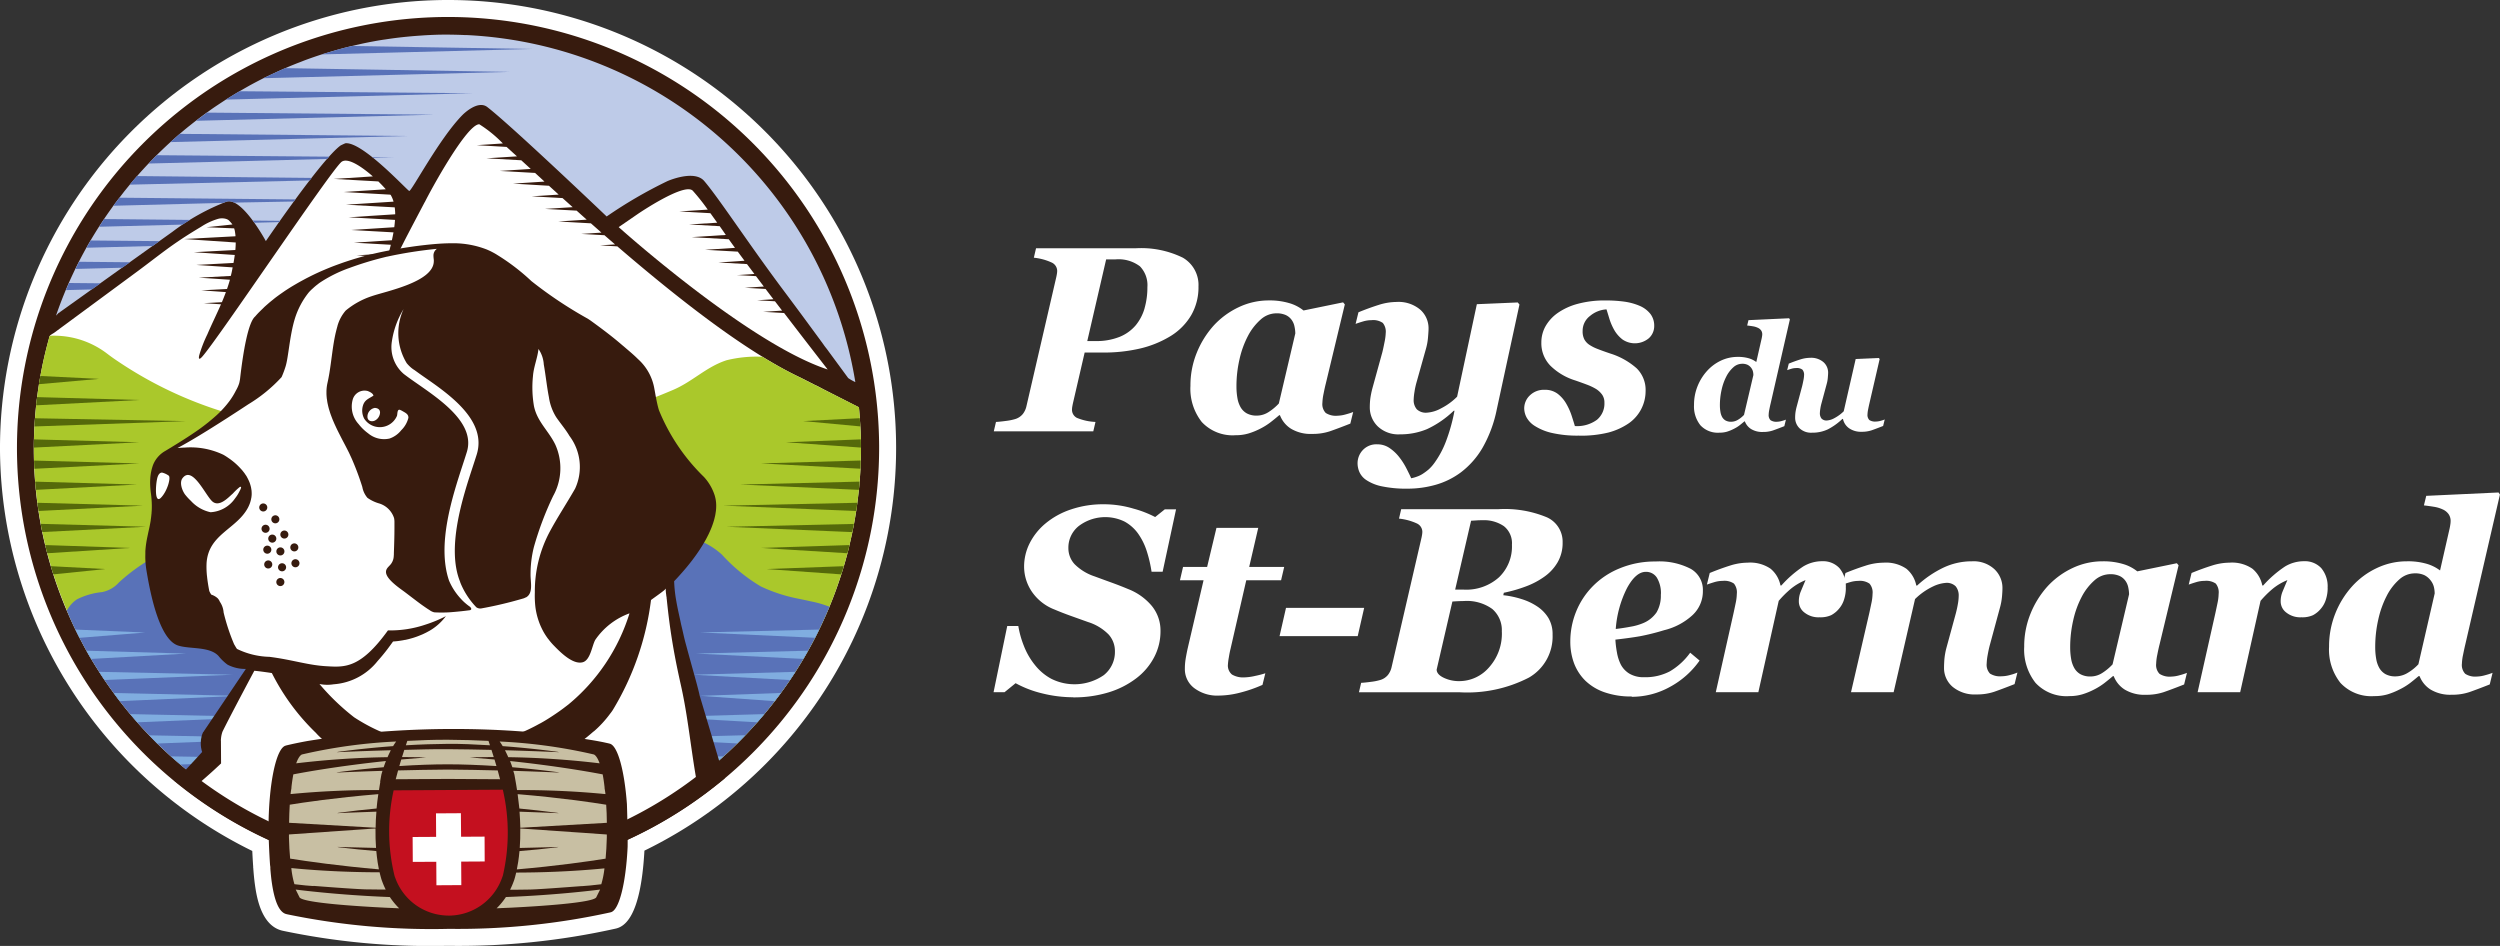 <svg xmlns="http://www.w3.org/2000/svg" xmlns:xlink="http://www.w3.org/1999/xlink" width="144.253" height="54.58" viewBox="0 0 144.253 54.58"><rect x="0" y="0" width="144.253" height="54.58" fill="#333333" stroke="none"/><defs><clipPath id="clip-path"><rect id="Rectangle_589" width="144.253" height="54.58" fill="none"/></clipPath></defs><g id="Groupe_9365" clip-path="url(#clip-path)"><path id="Tracé_31724" d="M25.566,54.58a41.161,41.161,0,0,1-9.242-.872v0c-1.287-.272-1.53-2.049-1.624-2.732-.031-.237-.057-.5-.078-.774l-.006-.067,0-.034-.007-.035,0-.065c-.022-.306-.039-.617-.052-.9A25.974,25.974,0,0,1,0,26.009,25.883,25.883,0,0,1,25.7,0h.158A25.848,25.848,0,0,1,37.184,49.083c-.215,3.925-1.191,4.408-1.7,4.508h0a41.634,41.634,0,0,1-9.569.986Z" transform="translate(0)" fill="#fff"/><path id="Tracé_31725" d="M28.214,52.937A24.874,24.874,0,1,1,52.937,27.913,24.9,24.9,0,0,1,28.214,52.937" transform="translate(-2.21 -2.209)" fill="#371b0e"/><path id="Tracé_31726" d="M34.241,6.527l-.1,0Q33.567,6.5,32.985,6.5c-.363,0-.724.015-1.083.034-.112.006-.223.014-.334.022q-.4.026-.788.065c-.116.011-.232.023-.348.036q-.455.052-.9.121l-.177.025c-.35.056-.7.122-1.041.193-.111.023-.221.049-.332.074q-.36.08-.716.17c-.126.032-.251.065-.376.1-.241.066-.481.136-.719.209-.1.031-.205.06-.307.093q-.476.153-.943.326c-.125.046-.248.1-.371.144q-.3.115-.592.238-.215.09-.429.185c-.177.078-.352.16-.527.242-.142.067-.284.132-.424.2q-.4.2-.789.411c-.167.091-.33.186-.494.28-.135.077-.269.155-.4.235q-.25.151-.5.308c-.112.072-.224.145-.335.218-.174.115-.347.229-.518.348-.05.035-.1.071-.147.106q-.587.417-1.147.866c-.049.039-.1.077-.147.117q-.284.232-.56.473l-.158.139a24.07,24.07,0,0,0-2.361,2.4L15,14.9c-.168.2-.331.4-.493.6l-.044.054c-.1.132-.206.267-.309.4s-.218.286-.324.431l-.118.166a23.839,23.839,0,0,0-3.182,6.163l.007-.006c.038-.038.077-.075.112-.117a.265.265,0,0,1,.112-.07l0-.013,6.491-4.633a12.762,12.762,0,0,1,3.129-1.741c.892-.249,2.257,2.281,2.257,2.281s3.2-4.71,4.314-5.519c.088-.044.178-.085.268-.125.972-.121,3.531,2.673,3.689,2.751.118.058,1.731-3.024,3.075-4.385,0,0,.886-.909,1.449-.443,1.433,1.115,6.865,6.294,6.87,6.3a26.145,26.145,0,0,1,3.506-2.04s1.583-.7,2.146.021c.856,1.009,2.6,3.686,4.639,6.4.093.123.529.709.991,1.333l1.117,1.519.107.149c.058.085.122.17.19.253.623.847,1.221,1.66,1.239,1.687a2.688,2.688,0,0,0,.414.235A23.9,23.9,0,0,0,34.241,6.527" transform="translate(-7.298 -4.503)" fill="#becbe8"/><path id="Tracé_31727" d="M125.737,42.695l-1.2-.068,1.091-.07-.411-.538-1.031-.058.94-.06-.452-.594-1.2-.068,1.1-.071-.453-.6-1.1-.062,1.008-.065-.428-.569-1.655-.093,1.513-.1-.389-.525-1.891-.107,1.731-.111c-.129-.177-.248-.341-.349-.483l-.01-.014-2.14-.121,1.97-.127c-.092-.134-.213-.307-.353-.506l-1.77-.1,1.625-.1c-.125-.177-.259-.364-.394-.55l-1.791-.1,1.64-.106a11.824,11.824,0,0,0-.867-1.093c-.487-.481-3.161,1.339-3.161,1.339l-1.111.764s7.461,6.708,12.059,8.215c0,0-1.188-1.528-2.517-3.262" transform="translate(-80.5 -24.634)" fill="#fff"/><path id="Tracé_31728" d="M54.025,40.52c-.018-.276-.037-.552-.064-.826L51.892,38.64c-.186-.1-.334-.181-.476-.242l-.815-.415c-3.146-1.473-7.117-4.6-10.58-7.578l-1-.057.868-.056q-.309-.266-.611-.53l-1.339-.076,1.166-.075-.609-.536-1.884-.106,1.644-.106c-.2-.175-.391-.348-.583-.52l-1.829-.1,1.6-.1-.584-.525-1.783-.1,1.561-.1-.561-.51L34,26.784l1.818-.117-.543-.5-2.042-.115,1.791-.115-.546-.5-2.012-.113,1.764-.113-.6-.545-1.725-.1,1.51-.1a7.208,7.208,0,0,0-1.36-1.107c-.731,0-2.819,3.833-3.139,4.485,0,0-.007.006-.01.01-.315.6-.955,1.809-1.211,2.315-.08.159-.169.335-.262.523-.262.523-.9,1.939-1.133,2.382s-.173-.078-.145-.154.475-1.509.624-1.986c-.083.024-.166.05-.247.079l-1.56-.088,1.847-.119.008-.027c.044-.152.086-.309.125-.467l-2.133-.12,2.194-.141q.051-.227.091-.454l-2.438-.137,2.484-.16c.019-.143.033-.284.042-.422l-2.679-.151,2.691-.173a3.234,3.234,0,0,0-.028-.4L24.365,28l2.743-.176a1.6,1.6,0,0,0-.151-.363l-.006-.011-.029-.029-2.709-.153,2.447-.157c-.114-.132-.261-.288-.431-.453l-2.575-.145,2.26-.145c-.65-.571-1.445-1.1-1.8-.844-.566.41-7.164,10.273-8.052,11.253-.174.193-.217.124-.163-.1a7.546,7.546,0,0,1,.463-1.19c.253-.587.535-1.158.789-1.739l-.99-.066,1.042-.056c.082-.192.159-.387.232-.583l-1.42-.1,1.484-.079c.061-.176.119-.354.168-.534l-1.8-.12,1.851-.1c.025-.1.051-.2.071-.309l.035-.184-2.1-.141,2.15-.115c.027-.152.052-.305.073-.46l-2.367-.159,2.4-.128c.014-.145.02-.289.022-.433l-2.972-.2,2.96-.159a3.171,3.171,0,0,0-.043-.325c-.009-.048-.024-.088-.037-.131L16.318,29.3l1.493-.158a1.692,1.692,0,0,0-.22-.249.5.5,0,0,0-.178-.081.846.846,0,0,0-.435.007,3.693,3.693,0,0,0-.975.455c-.326.195-.649.394-.967.6q-.446.291-.876.6c-.6.436-1.179.891-1.773,1.331l-.088.065L8.215,34.882l-.687.506c-.044.033-.235.13-.254.186-.008,0-.013.006-.013.01-.027.1-.051.2-.077.293A23.735,23.735,0,0,0,8.442,51.855c.075.168.151.335.23.5s.149.306.225.457.162.315.245.472.154.291.234.434q.2.363.418.717c.094.155.192.308.289.461s.2.316.307.472q.138.205.28.407.157.223.319.443c.094.127.186.255.282.38q.259.337.529.664c.1.126.21.248.316.372.132.154.265.307.4.457.1.115.209.228.315.34q.2.212.405.42c.1.1.2.209.31.312q.332.324.676.637c.089.081.181.158.272.237.171.15.342.3.517.442.109.091.22.18.331.269q.247.2.5.388c.106.08.212.162.319.24.262.191.527.379.8.559.073.049.149.1.222.143q.321.211.649.411c.111.067.222.133.334.2q.295.174.6.338c.106.058.211.117.319.174.3.156.594.308.9.453.056.027.114.051.17.077q.388.182.784.349c.109.046.219.091.329.135q.34.138.684.265c.1.039.209.079.315.116.325.115.653.225.984.327l.106.03c.3.091.608.175.916.255.108.028.217.053.325.08q.375.091.754.17c.106.022.212.045.318.066.349.068.7.13,1.053.182l.052.007c.339.049.68.089,1.023.124.109.011.218.02.328.029q.4.035.8.056c.109.006.218.013.327.017.367.014.735.024,1.1.021.329,0,.657-.012.983-.027.108-.005.214-.014.321-.021.218-.013.435-.027.651-.046.127-.011.254-.025.381-.039.194-.02.388-.041.581-.066.134-.017.268-.037.4-.056q.276-.04.551-.086.2-.035.406-.073.268-.051.534-.107c.135-.029.271-.057.406-.088.176-.041.35-.084.524-.129.133-.034.266-.067.4-.1.178-.049.354-.1.53-.154.125-.037.252-.073.377-.112.205-.065.408-.135.611-.206s.386-.137.578-.21.356-.133.532-.2c.147-.06.292-.124.438-.186s.273-.116.408-.176c.153-.069.3-.142.457-.214.123-.059.247-.117.37-.178.157-.078.312-.158.466-.239.113-.06.226-.119.339-.181q.238-.13.473-.265.154-.088.306-.179.245-.146.486-.3c.086-.054.172-.11.257-.166.172-.111.344-.223.513-.338L43.8,61.7a24.017,24.017,0,0,0,2.537-2.032l.023-.021q.285-.263.561-.536L47,59.031q.268-.266.527-.54l.085-.091q.261-.278.513-.565l.064-.073q.263-.3.515-.61l.014-.017a23.829,23.829,0,0,0,4.321-8.105c.005-.017.011-.033.016-.05.108-.358.21-.718.3-1.084.014-.055.026-.111.039-.166q.1-.426.193-.859c.019-.094.039-.188.057-.282q.094-.487.169-.981c.012-.078.022-.158.033-.236q.063-.447.109-.9c.006-.065.015-.13.021-.2.033-.346.056-.695.073-1.045,0-.081.007-.162.01-.243.014-.362.023-.726.021-1.092,0-.464-.025-.923-.055-1.38" transform="translate(-4.4 -16.189)" fill="#fff"/><path id="Tracé_31729" d="M69.909,29.5l.051.041,1.187-.03Z" transform="translate(-48.432 -20.435)" fill="#5972b8"/><path id="Tracé_31730" d="M49.061,41.442l-1.576-.016c.032.042.062.085.093.127l1.43-.037.053-.075" transform="translate(-32.897 -28.7)" fill="#5972b8"/><path id="Tracé_31731" d="M63.694,13.016,50.735,12.8c-.075.032-.15.064-.225.1-.177.078-.352.16-.527.242-.142.067-.284.132-.424.2l-.076.039Z" transform="translate(-34.282 -8.868)" fill="#5972b8"/><path id="Tracé_31732" d="M61.823,8.72q-.188.048-.376.1c-.241.066-.48.136-.719.21-.1.031-.2.06-.307.093h0L72.538,8.81,62.17,8.638c-.116.027-.232.053-.347.082" transform="translate(-41.858 -5.984)" fill="#5972b8"/><path id="Tracé_31733" d="M43.217,17.136c-.077.045-.155.089-.232.135-.167.1-.332.2-.5.308l-.062.04,14.243-.367Z" transform="translate(-29.393 -11.872)" fill="#5972b8"/><path id="Tracé_31734" d="M32.43,25.253l-.158.139c-.082.073-.163.15-.244.224L45.7,25.264l-13.139-.123c-.044.038-.089.074-.133.112" transform="translate(-22.189 -17.417)" fill="#5972b8"/><path id="Tracé_31735" d="M37.455,21.151c-.212.153-.418.312-.625.472l13.754-.354Z" transform="translate(-25.516 -14.653)" fill="#5972b8"/><path id="Tracé_31736" d="M28.376,29.149q-.239.237-.47.481l10.309-.265.115-.131Z" transform="translate(-19.333 -20.194)" fill="#5972b8"/><path id="Tracé_31737" d="M34.769,33.323c.048-.044.063-.106.113-.146L24.8,33.07l-.185.214-.018.021c-.073.085-.142.174-.213.261Z" transform="translate(-16.896 -22.911)" fill="#5972b8"/><path id="Tracé_31738" d="M27.642,37.425c.087-.034.159-.059.212-.074a.613.613,0,0,1,.417.058l3.457-.064c.016-.034.071-.087.088-.12l-10.156-.1-.037.048c-.106.138-.211.277-.314.417Z" transform="translate(-14.763 -25.718)" fill="#5972b8"/><path id="Tracé_31739" d="M14.375,49.164c-.07.137-.137.276-.2.414l2.7-.07.441-.315Z" transform="translate(-9.817 -34.06)" fill="#5972b8"/><path id="Tracé_31740" d="M23.434,41.464c.139-.093.281-.183.425-.271l-4.947-.05c-.1.147-.194.3-.29.445Z" transform="translate(-12.901 -28.504)" fill="#5972b8"/><path id="Tracé_31741" d="M13.866,53.526l.5-.354-1.819-.018c-.06.136-.12.273-.178.411Z" transform="translate(-8.566 -36.825)" fill="#5972b8"/><path id="Tracé_31742" d="M16.488,45.169c-.082.139-.165.278-.244.419l3.818-.1.394-.281Z" transform="translate(-11.254 -31.293)" fill="#5972b8"/><path id="Tracé_31743" d="M53.6,74.369c.019-.094.039-.188.057-.282q.094-.487.17-.98c.012-.079.021-.158.033-.237q.063-.447.109-.9c.007-.065.015-.13.021-.2.032-.346.056-.695.073-1.045,0-.081.007-.162.01-.243.014-.362.023-.725.021-1.092,0-.464-.025-.923-.056-1.38-.018-.276-.037-.552-.064-.826L51.9,66.139c-.185-.1-.333-.181-.476-.242l-.815-.415a22.615,22.615,0,0,1-2.2-1.208,7.235,7.235,0,0,0-2.071.2c-1.186.382-1.993,1.265-3.147,1.737a39.088,39.088,0,0,1-6.233,2.054,17.7,17.7,0,0,1-2.91.33c-2.11.118-4.224.057-6.335.126-.339.011-.677.025-1.016.044a27.6,27.6,0,0,1-7.967-.927,23.018,23.018,0,0,1-7.56-3.332q-.3-.2-.585-.419a5.03,5.03,0,0,0-3.06-1.029c-.017,0-.229-.006-.255.024-.027.1-.051.2-.077.293A23.735,23.735,0,0,0,8.468,79.354c.076.167.151.335.231.5s.149.305.225.457.162.315.246.472.154.29.234.434q.2.362.419.716c.094.155.192.308.29.46s.2.316.307.471c.092.137.186.272.281.407s.211.3.319.443c.094.127.186.254.283.38q.259.336.529.664c.1.125.21.248.316.371.132.154.265.307.4.457.1.115.209.227.315.34q.2.212.406.419c.1.1.205.209.31.312.222.216.447.429.677.636.089.08.181.158.272.237.17.15.342.3.517.442.11.091.221.179.332.268q.247.2.5.388c.106.08.212.161.319.24.262.191.527.378.8.559.073.049.149.1.223.143q.321.21.649.41c.111.067.222.133.334.2q.3.173.6.338c.106.058.212.117.319.174.3.156.594.308.9.452.056.027.114.051.17.077q.388.181.784.349c.109.046.219.09.329.135q.34.138.684.265c.1.039.209.079.315.116.325.115.653.225.985.327l.106.03c.3.091.608.175.916.254.108.028.217.053.325.08q.375.09.754.169c.106.022.212.045.318.065.349.067.7.129,1.053.181l.052.007c.339.049.68.089,1.023.123.109.011.219.02.328.029q.4.035.8.056c.109.006.218.012.327.017.366.014.734.023,1.1.021q.494,0,.982-.028c.108,0,.214-.014.321-.021.218-.013.435-.027.651-.046.127-.011.254-.026.381-.039.194-.02.388-.041.581-.066.134-.018.268-.037.4-.057q.276-.041.551-.087.2-.035.407-.073.268-.051.533-.108c.136-.029.271-.058.406-.089.176-.041.35-.084.524-.129.133-.034.266-.067.4-.1.178-.049.353-.1.529-.154.125-.037.252-.073.376-.112.205-.065.408-.136.611-.206s.386-.137.578-.21.356-.133.532-.2c.147-.06.292-.124.438-.186s.273-.116.408-.177c.153-.069.3-.142.457-.214.123-.059.247-.118.37-.178.156-.078.311-.159.465-.24.113-.06.226-.119.339-.181q.238-.13.473-.266c.1-.059.2-.119.306-.18.163-.1.325-.2.486-.3.086-.054.172-.11.257-.166.172-.111.344-.223.513-.339.057-.038.112-.079.167-.118a24.055,24.055,0,0,0,2.535-2.033l.023-.021c.19-.175.376-.355.56-.536l.081-.079c.178-.177.353-.358.526-.54l.085-.091q.26-.278.512-.565l.064-.074q.262-.3.515-.611l.014-.017a23.865,23.865,0,0,0,3.947-7c.018-.051.033-.1.051-.154.111-.317.219-.636.317-.959l.008-.026c.107-.354.208-.711.3-1.073.014-.055.026-.111.039-.166q.1-.426.193-.859" transform="translate(-4.412 -43.688)" fill="#aac82b"/><path id="Tracé_31744" d="M56.536,104.168c-.008,0-.014-.008-.023-.01l-.031-.006a5.984,5.984,0,0,0-1-.283c-.355-.08-.676-.144-.735-.157a9.163,9.163,0,0,1-2.152-.705,9.826,9.826,0,0,1-2.242-1.834c-1.323-1.213-3.231-1.352-4.94-1.329a41,41,0,0,0-6.041.735c-1.132.185-2.269.352-3.409.484a37.257,37.257,0,0,1-8.9-.741c-4.149-.793-8.277-.492-11.5,2.452a1.755,1.755,0,0,1-.98.561,4.109,4.109,0,0,0-1.441.415,1.785,1.785,0,0,0-.553.593l-.038.048c.063.148.12.3.186.444.076.167.151.335.23.5s.149.305.225.457.162.315.245.472.154.291.234.434q.2.362.418.717c.094.155.192.308.289.46s.2.316.307.472c.092.137.186.272.28.407s.211.3.319.443c.093.127.186.255.282.38q.259.337.529.664c.1.125.21.248.316.371.132.154.265.307.4.458.1.115.209.228.315.34q.2.212.405.42c.1.1.2.209.31.312q.332.324.676.637c.089.081.181.158.272.237.171.15.342.3.517.443.11.091.221.18.332.268q.247.2.5.388c.106.08.212.162.319.24.262.191.527.379.8.56.073.049.149.095.223.143q.321.21.649.411c.111.068.222.133.334.2q.3.173.6.338c.106.058.212.117.319.174.3.157.594.309.9.453.056.027.114.051.17.077q.388.182.784.349c.109.046.219.091.329.135q.34.138.684.265c.105.039.21.079.315.116.325.115.653.226.984.327l.106.03c.3.091.608.175.916.255.108.028.216.054.325.08q.375.091.754.17c.106.022.212.045.318.066.349.068.7.13,1.053.182l.052.006c.339.049.68.089,1.023.124.109.011.219.02.328.029q.4.035.8.056c.109.006.218.013.327.017.366.015.734.024,1.1.021q.494,0,.982-.027c.108,0,.214-.014.321-.02.218-.013.435-.027.651-.046.127-.011.254-.026.381-.039.194-.02.388-.041.581-.066.134-.018.267-.037.4-.056q.276-.041.551-.087.2-.035.407-.073.268-.05.534-.107c.135-.029.271-.057.406-.088.176-.041.35-.084.524-.129.133-.034.266-.067.4-.1.178-.049.353-.1.529-.154.126-.037.252-.073.377-.112.206-.065.408-.135.611-.206s.386-.137.578-.209.356-.133.532-.2c.147-.06.292-.124.439-.186s.273-.116.408-.176c.154-.069.305-.142.457-.214.123-.059.247-.117.37-.178.156-.078.311-.158.466-.239.113-.06.227-.12.339-.181q.238-.13.473-.265c.1-.059.2-.119.306-.18.163-.1.326-.2.486-.3.087-.054.172-.11.257-.166.172-.111.344-.223.513-.338.057-.038.112-.079.167-.118a24.024,24.024,0,0,0,2.537-2.031l.023-.021c.19-.175.376-.355.561-.536l.081-.079q.268-.265.527-.54l.085-.09q.261-.278.513-.565l.064-.073q.263-.3.515-.61l.013-.017a23.888,23.888,0,0,0,3.546-5.942l-.023-.006" transform="translate(-8.697 -69.17)" fill="#5972b8"/><path id="Tracé_31745" d="M7.645,98.4c.029.158.059.316.092.473l5.993-.307Z" transform="translate(-5.296 -68.173)" fill="#55690a"/><path id="Tracé_31746" d="M8.486,102.373c.038.158.076.316.117.473l4.788-.307Z" transform="translate(-5.879 -70.923)" fill="#55690a"/><path id="Tracé_31747" d="M7.021,94.435c.021.158.042.316.066.473l6.034-.307Z" transform="translate(-4.864 -65.424)" fill="#55690a"/><path id="Tracé_31748" d="M9.55,106.342c.047.158.094.316.144.473l3-.307Z" transform="translate(-6.616 -73.673)" fill="#55690a"/><path id="Tracé_31749" d="M6.4,86.5c0,.158.008.316.015.473l6.059-.307Z" transform="translate(-4.431 -59.924)" fill="#55690a"/><path id="Tracé_31750" d="M6.606,90.465c.013.158.025.316.041.473l5.842-.307Z" transform="translate(-4.577 -62.673)" fill="#55690a"/><path id="Tracé_31751" d="M6.5,78.558c-.012.157-.023.315-.032.473l8.754-.307Z" transform="translate(-4.48 -54.424)" fill="#55690a"/><path id="Tracé_31752" d="M6.356,82.527c0,.157,0,.315-.006.473l6.089-.307Z" transform="translate(-4.399 -57.174)" fill="#55690a"/><path id="Tracé_31753" d="M6.846,74.589c-.02.157-.037.315-.055.473l5.953-.307Z" transform="translate(-4.705 -51.675)" fill="#55690a"/><path id="Tracé_31754" d="M7.4,70.62c-.029.157-.057.315-.082.473l3.469-.307Z" transform="translate(-5.072 -48.925)" fill="#55690a"/><path id="Tracé_31755" d="M147.905,102.846c.019-.072.041-.143.06-.215v0c.014-.055.025-.111.039-.166.007-.03.013-.061.02-.091l-5.1.166Z" transform="translate(-99.014 -70.923)" fill="#55690a"/><path id="Tracé_31756" d="M154.136,78.755c0-.066-.011-.131-.015-.2l-3.262.166,3.293.307c-.006-.092-.009-.184-.015-.276" transform="translate(-104.513 -54.424)" fill="#55690a"/><path id="Tracé_31757" d="M148.283,106.815c.032-.1.069-.2.1-.3l.016-.051c.012-.04.022-.081.034-.121l-4.451.166Z" transform="translate(-99.75 -73.673)" fill="#55690a"/><path id="Tracé_31758" d="M148.661,86.969h0c0-.081.007-.162.01-.243s0-.153,0-.229l-5.755.166Z" transform="translate(-99.014 -59.924)" fill="#55690a"/><path id="Tracé_31759" d="M151.93,82.527l-4.322.166,4.329.307c0-.039,0-.077,0-.116,0-.119-.006-.238-.009-.357" transform="translate(-102.262 -57.174)" fill="#55690a"/><path id="Tracé_31760" d="M143.731,98.876l0-.021c.019-.094.039-.187.057-.282.011-.056.019-.113.029-.169l-7.343.165Z" transform="translate(-94.552 -68.173)" fill="#55690a"/><path id="Tracé_31761" d="M143.489,94.907c0-.021.008-.043.011-.065.012-.078.022-.158.033-.236.008-.057.013-.115.021-.172l-7.742.166Z" transform="translate(-94.089 -65.423)" fill="#55690a"/><path id="Tracé_31762" d="M145.855,90.938c.006-.058.013-.116.019-.175.009-.1.013-.2.021-.3L139,90.631Z" transform="translate(-96.301 -62.673)" fill="#55690a"/><path id="Tracé_31763" d="M18.634,126.188c.088.138.176.276.267.411l.042.061,7.39-.307Z" transform="translate(-12.909 -87.422)" fill="#80ade0"/><path id="Tracé_31764" d="M32.113,142.064c.077.068.155.135.232.2.1.091.21.18.315.27l8.92-.307Z" transform="translate(-22.248 -98.421)" fill="#80ade0"/><path id="Tracé_31765" d="M16.237,122.219c.089.159.183.316.276.473l5.48-.307Z" transform="translate(-11.249 -84.672)" fill="#80ade0"/><path id="Tracé_31766" d="M28.033,138.1c.076.079.151.159.228.237l.235.236,7.844-.307Z" transform="translate(-19.421 -95.671)" fill="#80ade0"/><path id="Tracé_31767" d="M21.358,130.157l.03.042c.094.127.186.255.283.38l.04.051,6.831-.307Z" transform="translate(-14.797 -90.172)" fill="#80ade0"/><path id="Tracé_31768" d="M24.466,134.126l.2.238c.068.079.137.156.206.235l7.333-.307Z" transform="translate(-16.95 -92.921)" fill="#80ade0"/><path id="Tracé_31769" d="M14.168,118.249c.048.1.1.2.146.3.03.059.062.118.092.177l3.78-.307Z" transform="translate(-9.815 -81.922)" fill="#80ade0"/><path id="Tracé_31770" d="M119.3,138.261l5.89.307.056-.055c.138-.137.273-.277.407-.418Z" transform="translate(-82.653 -95.671)" fill="#80ade0"/><path id="Tracé_31771" d="M130.1,126.353l5.612.307c.106-.157.212-.313.314-.473Z" transform="translate(-90.13 -87.421)" fill="#80ade0"/><path id="Tracé_31772" d="M124.726,134.292l5.378.307.028-.031.064-.073c.106-.121.208-.245.311-.369Z" transform="translate(-86.409 -92.921)" fill="#80ade0"/><path id="Tracé_31773" d="M131.5,130.323l4.3.307q.181-.234.355-.473Z" transform="translate(-91.1 -90.172)" fill="#80ade0"/><path id="Tracé_31774" d="M130.729,122.384l6.192.307c.092-.156.182-.314.271-.473Z" transform="translate(-90.568 -84.672)" fill="#80ade0"/><path id="Tracé_31775" d="M131.5,118.415l6.629.307q.121-.235.237-.473Z" transform="translate(-91.1 -81.922)" fill="#80ade0"/><path id="Tracé_31776" d="M113.18,142.23l6.436.307c.182-.155.362-.313.54-.473Z" transform="translate(-78.41 -98.421)" fill="#80ade0"/><path id="Tracé_31777" d="M60.607,76.353l-1.339-4.483-.011-.031c-.008-.034-.018-.068-.026-.1V71.73l0-.006c-.1-.424-.218-.846-.335-1.267-.134-.485-.27-.969-.4-1.455-.026-.1-.053-.191-.078-.287-.06-.231-.112-.465-.165-.7l-.006-.027c-.028-.121-.06-.241-.085-.363-.094-.453-.187-.833-.263-1.275a7.953,7.953,0,0,1-.125-1.15c.135-.139.269-.286.4-.436l.06-.067c.053-.06.105-.121.158-.183l.079-.093q.074-.088.146-.179l.084-.105q.07-.088.138-.178l.084-.113c.044-.06.088-.119.131-.18.027-.038.053-.077.08-.116.042-.061.084-.122.124-.183.024-.036.045-.072.069-.108q.108-.17.206-.341c.026-.046.054-.092.079-.139s.054-.1.081-.156.053-.1.077-.153.047-.1.069-.152.046-.1.068-.156.04-.1.058-.149.038-.106.056-.159.031-.1.045-.143.03-.109.043-.164.022-.09.032-.135.021-.118.029-.176c.006-.039.013-.077.017-.116.009-.087.013-.172.014-.257a2.025,2.025,0,0,0-.083-.6,2.87,2.87,0,0,0-.623-1.078A11.355,11.355,0,0,1,56.9,55.34c-.134-.409-.256-1.222-.261-1.206a2.959,2.959,0,0,0-.953-1.753c-.133-.133-.272-.259-.414-.382-.182-.158-.367-.313-.55-.469-.568-.487-1.17-.936-1.778-1.376l-.151-.1v0a24.021,24.021,0,0,1-3.254-2.17,12.256,12.256,0,0,0-1.979-1.515c-.1-.065-.21-.124-.318-.18l-.03-.015c-.085-.043-.173-.081-.261-.119a5.311,5.311,0,0,0-2.037-.355c-.467,0-.967.041-1.449.093-.266.029-.531.062-.8.1l-.311.046q-.361.055-.72.119l-.15.027-.124.023c-.264.05-.428.084-.428.084v0c-.606.127-1.168.276-1.691.437v0l-.052.017q-.321.1-.621.206l-.119.043c-.2.072-.4.146-.583.222l-.081.033c-.191.079-.376.158-.553.239l-.015.007c-.18.082-.351.166-.516.25l-.072.036c-.155.08-.3.16-.446.239l-.082.046c-.138.079-.27.157-.4.234l-.071.044c-.125.079-.246.156-.359.233l-.04.028c-.1.07-.2.139-.292.206l-.062.045c-.091.067-.175.132-.255.2l-.077.061q-.108.087-.2.168l-.079.069c-.048.041-.093.082-.135.12l-.1.1-.066.063c-.055.053-.1.1-.145.143l0,0c-.149.153-.224.246-.224.246-.39.323-.685,1.964-.87,3.6-.011.083-.029.161-.046.239a2.062,2.062,0,0,1-.19.427,4.173,4.173,0,0,1-.366.6,5.762,5.762,0,0,1-.748.826,11.152,11.152,0,0,1-1.267.991c-.547.375-1.114.721-1.682,1.064a1.62,1.62,0,0,0-.719.811,2.825,2.825,0,0,0-.163.792c-.006.092-.009.183-.008.274a5.1,5.1,0,0,0,.049.6,5.555,5.555,0,0,1,.049.676c0,.14,0,.27-.014.4,0,.031,0,.062-.007.092-.01.118-.024.233-.041.342l0,.021c-.017.108-.037.213-.058.316-.008.04-.016.08-.025.12q-.02.094-.041.189c-.029.134-.058.269-.085.4l-.012.064a5.451,5.451,0,0,0-.09.7c0,.03,0,.061,0,.092,0,.125-.007.254,0,.393v.007a5.615,5.615,0,0,0,.075.684c.034.2.08.466.139.763.257,1.287.765,3.206,1.673,3.5.676.22,1.819.039,2.337.607a2.748,2.748,0,0,0,.521.5,2.214,2.214,0,0,0,1.053.244v0h0l-2.41,3.577s-.011.02-.026.049L30.6,73.9l-.02.044c-.013.028-.026.06-.04.1s-.027.083-.039.131L30.5,74.2a1.5,1.5,0,0,0-.03.162c0,.007,0,.014,0,.021a1.608,1.608,0,0,0-.01.173c0,.01,0,.019,0,.029a1.61,1.61,0,0,0,.016.2c0,.015,0,.03.008.045a1.575,1.575,0,0,0,.054.223h0c-.221.245-.634.695-.966,1.048l-.62.625.292.23a24.8,24.8,0,0,0,30.842.1c.264-.206.6-.477.6-.477Z" transform="translate(-18.875 -31.663)" fill="#371b0e"/><path id="Tracé_31778" d="M36.757,69.777c-.065-.083-.111-.181-.168-.27a11.707,11.707,0,0,1-.606-1.836,1.252,1.252,0,0,0-.217-.618.644.644,0,0,0-.132-.206,1.008,1.008,0,0,0-.362-.205,1.192,1.192,0,0,1-.115-.207c-.027-.135-.051-.268-.072-.4l-.013-.085q-.023-.154-.04-.3c0-.031-.007-.062-.01-.092a4.882,4.882,0,0,1-.024-.7c.086-1.734,1.785-1.985,2.428-3.309,0-.008.006-.017.01-.025a1.873,1.873,0,0,0,.073-.18c.008-.024.015-.049.022-.073.014-.047.026-.094.036-.141,0-.023.01-.046.014-.069a1.614,1.614,0,0,0,.021-.19c0-.006,0-.013,0-.019a1.6,1.6,0,0,0-.006-.192c0-.026-.006-.052-.01-.078s-.012-.08-.02-.12-.013-.059-.021-.088-.02-.071-.031-.106-.019-.06-.03-.089-.028-.068-.042-.1q-.034-.076-.073-.151c-.018-.033-.034-.066-.053-.1s-.044-.069-.066-.1-.029-.045-.045-.068-.05-.069-.076-.1l-.046-.059q-.042-.053-.087-.1l-.038-.042a3.855,3.855,0,0,0-.382-.365l0,0c-.045-.037-.091-.073-.137-.108l-.02-.016q-.07-.053-.141-.1l-.007-.005c-.1-.07-.2-.136-.306-.195a4.39,4.39,0,0,0-2.209-.414q-.222.007-.436.028h0c.9-.472,2.441-1.438,4.09-2.526a8.683,8.683,0,0,0,1.918-1.568,5.42,5.42,0,0,0,.228-.607c.168-.52.233-1.764.534-2.753a4.587,4.587,0,0,1,.828-1.553l.044-.044a2.241,2.241,0,0,1,.171-.163,3.248,3.248,0,0,1,.276-.233l.084-.067a7.71,7.71,0,0,1,1.755-.879h0a18.834,18.834,0,0,1,1.927-.594c.073-.018.146-.037.221-.055l.012,0a24.987,24.987,0,0,1,2.883-.453l0,0h0a.467.467,0,0,0-.2.386,1.959,1.959,0,0,0,.019.236.787.787,0,0,1,0,.117c-.043,1.184-2.765,1.708-3.581,1.993a4.6,4.6,0,0,0-1.5.828,2.3,2.3,0,0,0-.48.9l0,.008c-.027.091-.05.182-.073.273l-.011.045c0,.008,0,.016-.006.024-.095.4-.156.809-.211,1.217-.052.382-.1.764-.162,1.144-.032.191-.068.381-.111.57a2.452,2.452,0,0,0-.058.494c0,.029,0,.058,0,.088,0,.092.006.183.016.275,0,.031.009.063.013.094.008.061.016.121.027.181.007.037.015.075.024.112.012.054.024.108.038.163s.021.079.033.119.031.1.048.156.027.081.041.122.037.1.056.151.031.082.047.123.041.1.063.15.034.081.052.121.046.1.069.15c.046.1.093.2.141.294l.034.069c.036.071.072.141.108.212l.02.039c.1.2.21.4.312.6l.007.013c.039.076.077.151.115.227l.025.049q.053.109.1.215l.02.041c.039.084.076.168.111.251a15.8,15.8,0,0,1,.549,1.49,1.336,1.336,0,0,0,.294.626,2.21,2.21,0,0,0,.664.321,1.3,1.3,0,0,1,.874.849,1.019,1.019,0,0,1,.022.2c0,.122,0,.244,0,.366,0,.484-.016.969-.033,1.453,0,.058,0,.111-.007.161a.81.81,0,0,1-.131.425c-.1.162-.288.255-.316.464h0c0,.006,0,.014,0,.02-.028.428.827.982,1.1,1.19l.112.085q.254.194.509.387l.023.018h0c.143.107.285.215.433.316.108.075.216.151.329.219a.731.731,0,0,0,.282.135,7.552,7.552,0,0,0,.839,0c.095-.006.19-.014.284-.022q.468-.04.923-.1c.187-.043.01-.2.01-.2v0a3.492,3.492,0,0,1-.319-.254c-.084-.076-.144-.139-.2-.2a3.638,3.638,0,0,1-.687-1.051c-.717-2.094.2-4.878.8-6.721.082-.249.158-.483.225-.7.5-1.608-1.409-2.936-2.8-3.905-.326-.226-.607-.423-.836-.6a2.042,2.042,0,0,1-.69-1.87,4.97,4.97,0,0,1,.679-1.879,3.333,3.333,0,0,0,.178,3.124,2.032,2.032,0,0,0,.211.22,1.5,1.5,0,0,0,.243.182c.17.125.363.263.578.412,1.44,1,3.615,2.512,3.008,4.458-.067.214-.144.45-.226.7-.574,1.752-1.532,4.677-.731,6.644l.009.038a4.465,4.465,0,0,0,.928,1.433.394.394,0,0,0,.315.059c.556-.1,1.107-.223,1.662-.367.25-.066.5-.135.747-.207a.6.6,0,0,0,.1-.044l.055-.021c.415-.249.241-.876.248-1.326a6.364,6.364,0,0,1,.192-1.571A18.28,18.28,0,0,1,55,60.945a3.3,3.3,0,0,0,.123-2.956c-.385-.8-1.049-1.326-1.233-2.227a6.358,6.358,0,0,1-.056-1.74c.04-.523.26-1.03.317-1.554a1.759,1.759,0,0,1,.306.891c.111.627.173,1.262.295,1.887a2.994,2.994,0,0,0,.421,1.156c.251.366.54.7.767,1.084a2.983,2.983,0,0,1,.323,3.043c-.47.822-.991,1.609-1.442,2.444a7.3,7.3,0,0,0-.88,3.541,5.732,5.732,0,0,0,.031.834,4.068,4.068,0,0,0,.315,1.132c.031.065.06.13.094.194.013.025.025.049.038.074a3.642,3.642,0,0,0,.244.386h0l0,0,.01.015.026.035c.009.012.02.022.029.034a3.578,3.578,0,0,0,.288.34c.351.359,1.1,1.143,1.686.986.445-.12.533-.939.723-1.288a4.078,4.078,0,0,1,1.978-1.534v0h0a11.056,11.056,0,0,1-3.528,5.261c-.067.052-.175.134-.3.229-.064.048-.129.095-.194.141-.155.111-.335.232-.525.355s-.378.238-.567.343c-.032.018-.063.032-.095.049a10.307,10.307,0,0,1-10.681-.381,13.157,13.157,0,0,1-2-1.921h0v0a2.237,2.237,0,0,0,.818.017,3.556,3.556,0,0,0,2.538-1.342c.18-.2.367-.424.573-.693.1-.135.208-.28.317-.434a4.221,4.221,0,0,0,.5-.059l.008,0c.059-.01.121-.022.187-.036l.021,0,.165-.038.069-.018.14-.039.075-.022c.066-.021.134-.043.2-.067l.08-.03.14-.056.1-.041c.047-.021.094-.043.14-.066.029-.014.057-.027.086-.042.065-.034.131-.07.2-.108h0a3.1,3.1,0,0,0,.938-.841,7.465,7.465,0,0,1-1.175.488v0a6.333,6.333,0,0,1-2.168.335c-1.6,2.216-2.5,2.129-3.571,2.066s-1.95-.375-3.268-.541a4.509,4.509,0,0,1-1.858-.45" transform="translate(-23.08 -32.331)" fill="#fff"/><path id="Tracé_31779" d="M52.115,126.3a23.717,23.717,0,0,1-14.25-4.642c.371-.321.746-.655,1.124-1.016l-.008-1.32s-.012-.036,0-.051a1.613,1.613,0,0,1,.09-.462c.436-.892,1.837-3.514,1.837-3.514l.183.019s.461.055.829.115a12.692,12.692,0,0,0,2.546,3.455s2.266,2.771,8.384,2.734a11.16,11.16,0,0,0,7.632-2.82s.007,0,.011,0a6.205,6.205,0,0,0,.943-1.022,2.3,2.3,0,0,0,.156-.215,16.1,16.1,0,0,0,2.205-6.347c.177-.135.54-.382.766-.567l.1-.1v0h0a.126.126,0,0,0-.015.068c0,.012,0,.022,0,.037s0,.051.006.08l0,.024c0,.022.006.044.009.066s0,.017,0,.025l.013.081,0,.024.014.079.008.048,0,.026c0,.016,0,.029.006.039v.005q.052.521.116,1.041c.121.985.284,1.952.481,2.917q.1.483.208.966c.083.366.156.733.223,1.1.081.446.151.894.218,1.342.145.972.272,1.946.437,2.908A23.731,23.731,0,0,1,52.115,126.3" transform="translate(-26.233 -76.592)" fill="#fff"/><path id="Tracé_31780" d="M29.585,90.215c-.359.363-.318-.627-.228-1.07s.312-.374.312-.374a1.1,1.1,0,0,1,.362.172c.14.116-.088.909-.447,1.272" transform="translate(-20.296 -61.497)" fill="#fff"/><path id="Tracé_31781" d="M69.408,76.615c.215,0,.326.1.332.257a.548.548,0,0,1-.288.468c-.186.095-.425.038-.439-.2a.512.512,0,0,1,.4-.52" transform="translate(-47.811 -53.078)" fill="#fff"/><path id="Tracé_31782" d="M68.9,74.483c-.263-.178-.212.184-.256.308a1.075,1.075,0,0,1-1.891.155,1,1,0,0,1-.071-.748c.1-.339.336-.4.607-.576-.029-.139-.212-.219-.329-.267a.709.709,0,0,0-.87.5,1.494,1.494,0,0,0,.341,1.406,2.727,2.727,0,0,0,.553.536,1.43,1.43,0,0,0,1.231.3,1.466,1.466,0,0,0,.678-.481,1.508,1.508,0,0,0,.411-.709.288.288,0,0,0,0-.052c-.017-.206-.25-.276-.4-.38" transform="translate(-45.74 -50.792)" fill="#fff"/><path id="Tracé_31783" d="M34.256,90.364c-.187-.24-.356-.712-.17-.962.564-.758,1.307.944,1.713,1.324s.952-.236,1.17-.421a.538.538,0,0,0,.042-.041,3.334,3.334,0,0,1,.382-.359s.055-.027.072,0c.03.049-.086.244-.109.29a1.963,1.963,0,0,1-.23.36,1.841,1.841,0,0,1-1.42.805,2.143,2.143,0,0,1-1.132-.655,3.18,3.18,0,0,1-.317-.342" transform="translate(-23.559 -61.804)" fill="#fff"/><path id="Tracé_31784" d="M54.965,105.034a.233.233,0,1,0,.233.233.233.233,0,0,0-.233-.233" transform="translate(-37.918 -72.767)" fill="#371b0e"/><path id="Tracé_31785" d="M52.455,105.791a.233.233,0,1,0,.233.233.233.233,0,0,0-.233-.233" transform="translate(-36.179 -73.291)" fill="#371b0e"/><path id="Tracé_31786" d="M54.761,102.52a.232.232,0,1,0-.233-.233.233.233,0,0,0,.233.233" transform="translate(-37.777 -70.703)" fill="#371b0e"/><path id="Tracé_31787" d="M50.618,100.4a.233.233,0,1,0,.232.233.233.233,0,0,0-.232-.233" transform="translate(-34.906 -69.554)" fill="#371b0e"/><path id="Tracé_31788" d="M52.131,108.565a.233.233,0,1,0,.233.233.233.233,0,0,0-.233-.233" transform="translate(-35.954 -75.213)" fill="#371b0e"/><path id="Tracé_31789" d="M52.888,100.106a.232.232,0,1,0-.233-.233.233.233,0,0,0,.233.233" transform="translate(-36.479 -69.03)" fill="#371b0e"/><path id="Tracé_31790" d="M50.093,105.495a.233.233,0,1,0-.233.233.233.233,0,0,0,.233-.233" transform="translate(-34.382 -72.925)" fill="#371b0e"/><path id="Tracé_31791" d="M49.588,98.792a.233.233,0,1,0-.233.233.233.233,0,0,0,.233-.233" transform="translate(-34.032 -68.281)" fill="#371b0e"/><path id="Tracé_31792" d="M49.68,102.952a.233.233,0,1,0-.233-.233.233.233,0,0,0,.233.233" transform="translate(-34.256 -71.002)" fill="#371b0e"/><path id="Tracé_31793" d="M51.9,103.044a.233.233,0,1,0,.233-.233.233.233,0,0,0-.233.233" transform="translate(-35.954 -71.227)" fill="#371b0e"/><path id="Tracé_31794" d="M49.156,94.786a.232.232,0,1,0-.233.233.233.233,0,0,0,.233-.233" transform="translate(-33.733 -65.506)" fill="#371b0e"/><path id="Tracé_31795" d="M51.194,97.247a.232.232,0,1,0-.233-.233.233.233,0,0,0,.233.233" transform="translate(-35.305 -67.05)" fill="#371b0e"/><path id="Tracé_31796" d="M71.11,141.231c-.147-1.974-.548-3.418-1.018-3.475l.015,0s-.076-.019-.216-.049l-.1-.022-.047-.01c-1.605-.329-4.649-.615-4.649-.615-1.241-.093-2.684-.156-4.333-.146-1.023.006-1.967.041-2.839.091-.777.045-1.491.1-2.139.169-1.881.229-3.129.437-3.129.437-.794.146-1.22.257-1.22.257l.015,0c-.575.077-1.025,2.229-1.02,4.89.01.174.011.3.01.377.012.39.037,1.027.081,1.642a.737.737,0,0,1,.015.194c.02.257.044.5.073.719.155,1.134.433,1.857.907,1.915l-.015,0a41.012,41.012,0,0,0,9.349.841,40.943,40.943,0,0,0,9.324-.954l-.015,0c.492-.066.891-1.653.993-3.775.013-.839-.041-2.485-.041-2.485" transform="translate(-34.937 -94.85)" fill="#371b0e"/><path id="Tracé_31797" d="M76.605,155.577a3.276,3.276,0,0,1-3.1-2.166l-.039-.1a10.876,10.876,0,0,1-.059-4.96l6.3-.038a10.946,10.946,0,0,1,.008,4.935c-.007.023-.013.043-.018.059l-.027.072a3.276,3.276,0,0,1-3.07,2.2" transform="translate(-50.694 -102.747)" fill="#c4101f"/><path id="Tracé_31798" d="M81.662,155.526l-1.356.008.008,1.356-1.437.009-.008-1.356-1.356.008-.009-1.437,1.356-.008-.008-1.356,1.437-.009L80.3,154.1l1.356-.008Z" transform="translate(-53.695 -105.818)" fill="#fff"/><path id="Tracé_31799" d="M61.093,139.777c-1.824.051-3.12.113-3.12.113l.076-.021c1.126-.15,2.184-.256,3.175-.329.055-.093.114-.182.176-.267a30.181,30.181,0,0,0-5.166.686l-.252.057s-.172.015-.35.516a50.321,50.321,0,0,1,5.271-.355c.057-.131.12-.266.19-.4" transform="translate(-38.541 -96.487)" fill="#c8bfa3"/><path id="Tracé_31800" d="M55.534,167.079l.227.457c.24.321,3.473.517,4.98.592.253.011.5.021.765.035a4.094,4.094,0,0,1-.537-.651c-3.014-.112-5.435-.432-5.435-.432" transform="translate(-38.473 -115.751)" fill="#c8bfa3"/><path id="Tracé_31801" d="M55.991,164.1l.043,0c1.094.085,2.644.2,3.085.2.158,0,.566.01,1.048.01a4.054,4.054,0,0,1-.194-.445l-.041-.109c-.036-.114-.076-.264-.118-.443-1.295,0-3.12-.05-5.093-.243A5.113,5.113,0,0,0,54.9,164l.639.072.448.035" transform="translate(-37.911 -112.981)" fill="#c8bfa3"/><path id="Tracé_31802" d="M59.384,157.514h0c-.028-.185-.053-.389-.073-.611q-1.041-.085-2.172-.22l-.077-.02s.891.032,2.234.059c-.025-.335-.037-.711-.031-1.124l-4.994.347c0,.058,0,.116,0,.178.012.463.036.865.069,1.216.985.157,2.8.418,5.121.62-.028-.134-.054-.282-.079-.445" transform="translate(-37.598 -107.796)" fill="#c8bfa3"/><path id="Tracé_31803" d="M59.316,150.171c-1.357.044-2.26.087-2.26.087l.076-.021q1.145-.153,2.2-.249c.024-.264.056-.54.1-.828-2.505.208-4.362.487-5.11.609-.02.322-.033.669-.038,1.044l4.993.286c0-.29.019-.6.045-.928" transform="translate(-37.603 -103.337)" fill="#c8bfa3"/><path id="Tracé_31804" d="M59.728,144.138l.073-.412s.022-.083.064-.217c-1.575.048-2.655.1-2.655.1l.076-.021c.928-.124,1.81-.217,2.647-.288.037-.107.08-.228.131-.358-2.722.287-4.694.644-5.343.77-.04.209-.077.45-.109.741,0,.017,0,.032,0,.049-.017.1-.036.209-.049.314l0,.022v.011a50.166,50.166,0,0,1,5.1-.231c.024-.157.049-.316.078-.481" transform="translate(-37.795 -99.03)" fill="#c8bfa3"/><path id="Tracé_31805" d="M97.193,139.869l.077.021s-1.3-.062-3.12-.113c.069.133.133.268.19.4a50.315,50.315,0,0,1,5.271.355c-.178-.5-.35-.516-.35-.516l-.252-.057a30.172,30.172,0,0,0-5.166-.686q.093.127.176.267c.992.073,2.05.179,3.175.329" transform="translate(-65.013 -96.487)" fill="#c8bfa3"/><path id="Tracé_31806" d="M80.609,141.686c-.037-.129-.075-.255-.113-.378q-.69-.065-1.432-.12s.522-.022,1.388-.022c-.045-.146-.089-.284-.131-.413-.786-.019-1.641-.034-2.514-.041s-1.728.022-2.515.041c-.041.128-.085.267-.131.413.866,0,1.388.022,1.388.022q-.74.055-1.432.12c-.037.122-.075.249-.113.378,1.013-.067,1.945-.1,2.8-.1s1.789.037,2.8.1" transform="translate(-51.963 -97.484)" fill="#c8bfa3"/><path id="Tracé_31807" d="M80.212,144.593c-.883-.023-1.866-.042-2.874-.05-1.008.008-1.991.027-2.874.05-.047.169-.093.339-.136.508l3.01-.018,3.01.018c-.042-.168-.088-.339-.136-.508" transform="translate(-51.494 -100.138)" fill="#c8bfa3"/><path id="Tracé_31808" d="M81.08,139.26c-.032-.1-.06-.18-.085-.254-.72-.036-1.5-.061-2.342-.066s-1.621.03-2.341.066c-.025.073-.054.159-.085.254.869-.052,1.676-.076,2.427-.083s1.558.031,2.427.083" transform="translate(-52.809 -96.256)" fill="#c8bfa3"/><path id="Tracé_31809" d="M93.277,168.161c.267-.014.512-.024.765-.034,1.507-.075,4.74-.271,4.98-.592l.227-.457s-2.421.32-5.435.432a4.074,4.074,0,0,1-.537.651" transform="translate(-64.622 -115.75)" fill="#c8bfa3"/><path id="Tracé_31810" d="M96.039,163.767l-.041.109a4.027,4.027,0,0,1-.194.445c.482,0,.89-.01,1.048-.011.441,0,1.991-.118,3.085-.2l.043,0,.448-.036.639-.071a5.085,5.085,0,0,0,.182-.916c-1.973.193-3.8.241-5.093.243-.041.179-.082.329-.118.443" transform="translate(-66.372 -112.981)" fill="#c8bfa3"/><path id="Tracé_31811" d="M97.275,155.6c.006.414-.006.789-.031,1.124,1.343-.027,2.234-.059,2.234-.059l-.077.02q-1.131.137-2.172.22-.03.333-.073.611h0c-.025.163-.051.311-.079.445,2.321-.2,4.135-.463,5.121-.62.033-.35.058-.753.07-1.216,0-.062,0-.12,0-.178Z" transform="translate(-67.254 -107.796)" fill="#c8bfa3"/><path id="Tracé_31812" d="M97.311,149.989q1.053.1,2.2.249l.077.021s-.9-.043-2.26-.087q.038.493.045.928l4.993-.286c0-.374-.018-.722-.038-1.044-.748-.122-2.6-.4-5.11-.609q.059.431.1.828" transform="translate(-67.35 -103.337)" fill="#c8bfa3"/><path id="Tracé_31813" d="M95.892,143.3c.837.07,1.719.164,2.647.288l.076.021s-1.08-.052-2.655-.1c.041.134.064.217.064.217l.073.412c.029.164.054.323.078.481a50.156,50.156,0,0,1,5.1.231v-.011l0-.022c-.013-.105-.033-.209-.049-.314,0-.017,0-.032,0-.049-.032-.291-.069-.533-.109-.741-.649-.125-2.621-.482-5.343-.77.051.13.095.251.131.358" transform="translate(-66.342 -99.03)" fill="#c8bfa3"/><path id="Tracé_31814" d="M198.468,40.183a3.216,3.216,0,0,1-.42,1.641,3.507,3.507,0,0,1-1.21,1.217,6.017,6.017,0,0,1-1.745.707,9.119,9.119,0,0,1-2.124.231H191.9l-.662,2.866q-.03.126-.049.238a1.143,1.143,0,0,0-.019.171.525.525,0,0,0,.276.491,3.132,3.132,0,0,0,1.079.238l-.127.543h-5.741l.127-.543q.186-.007.555-.056a3.159,3.159,0,0,0,.547-.108.91.91,0,0,0,.443-.29,1.125,1.125,0,0,0,.212-.454l1.707-7.384c.025-.1.042-.191.052-.261a1.223,1.223,0,0,0,.015-.156.538.538,0,0,0-.316-.488,3.249,3.249,0,0,0-1.031-.279l.126-.543h5.723a5.466,5.466,0,0,1,2.75.543,1.819,1.819,0,0,1,.9,1.675m-3.111,1.243a4.325,4.325,0,0,0,.164-1.221,1.558,1.558,0,0,0-.431-1.2,2.039,2.039,0,0,0-1.406-.4h-.543l-1.089,4.712h.484a3.565,3.565,0,0,0,1.382-.242,2.389,2.389,0,0,0,.935-.674,2.725,2.725,0,0,0,.506-.975" transform="translate(-129.314 -23.637)" fill="#fff"/><path id="Tracé_31815" d="M228.783,54.377h-.06q-.261.222-.5.407a3.76,3.76,0,0,1-.592.37,4.016,4.016,0,0,1-.659.27,2.58,2.58,0,0,1-.763.107,2.433,2.433,0,0,1-1.951-.762,3.1,3.1,0,0,1-.655-2.086,5,5,0,0,1,.365-1.911,5.332,5.332,0,0,1,.976-1.569,4.657,4.657,0,0,1,1.445-1.06,4.04,4.04,0,0,1,1.743-.39,3.954,3.954,0,0,1,1.173.156,2.354,2.354,0,0,1,.823.424l2.283-.469.1.119-1.1,4.577q-.059.231-.127.577a3.048,3.048,0,0,0-.067.525.729.729,0,0,0,.193.584,1.07,1.07,0,0,0,.67.16,1.924,1.924,0,0,0,.5-.082,3.509,3.509,0,0,0,.413-.134l-.164.67q-.736.29-1.179.443a3.143,3.143,0,0,1-1.023.152,2.194,2.194,0,0,1-1.223-.3,1.585,1.585,0,0,1-.636-.778m.886-4.721a2.01,2.01,0,0,0-.045-.386.975.975,0,0,0-.156-.379.862.862,0,0,0-.35-.294,1.271,1.271,0,0,0-.536-.1,1.362,1.362,0,0,0-.905.353,3.281,3.281,0,0,0-.734.94,5.412,5.412,0,0,0-.492,1.349,6.939,6.939,0,0,0-.178,1.572,3.855,3.855,0,0,0,.056.677,1.578,1.578,0,0,0,.183.527.934.934,0,0,0,.362.357,1.159,1.159,0,0,0,.57.127,1.248,1.248,0,0,0,.675-.2,3.009,3.009,0,0,0,.6-.5Z" transform="translate(-154.913 -30.418)" fill="#fff"/><path id="Tracé_31816" d="M260.334,54.318h-.052a5.652,5.652,0,0,1-1.546,1.064,3.974,3.974,0,0,1-1.56.3,1.722,1.722,0,0,1-1.282-.462,1.52,1.52,0,0,1-.457-1.109,4.358,4.358,0,0,1,.026-.469,5.061,5.061,0,0,1,.139-.67l.56-2.032q.052-.208.123-.57a3.08,3.08,0,0,0,.071-.532.8.8,0,0,0-.168-.584.969.969,0,0,0-.652-.16,1.713,1.713,0,0,0-.489.074q-.25.074-.429.141l.164-.67q.6-.246,1.155-.421a3.461,3.461,0,0,1,1.043-.175,1.942,1.942,0,0,1,1.367.444,1.435,1.435,0,0,1,.48,1.1q0,.135-.03.492a3.335,3.335,0,0,1-.119.663l-.544,1.938a4.411,4.411,0,0,0-.12.559,3.3,3.3,0,0,0-.045.433.8.8,0,0,0,.182.566.757.757,0,0,0,.575.194,1.955,1.955,0,0,0,.826-.251,3.6,3.6,0,0,0,.923-.672l1.139-5.337,2.359-.1.1.119-1.309,6.051a7.367,7.367,0,0,1-.834,2.237,4.813,4.813,0,0,1-1.242,1.4,4.485,4.485,0,0,1-1.465.718,5.948,5.948,0,0,1-1.6.22,6.893,6.893,0,0,1-1.468-.131,2.545,2.545,0,0,1-.911-.361,1.1,1.1,0,0,1-.405-.465,1.286,1.286,0,0,1-.108-.5,1.107,1.107,0,0,1,.3-.767,1.069,1.069,0,0,1,.832-.335,1.241,1.241,0,0,1,.717.216,2.461,2.461,0,0,1,.554.521,3.923,3.923,0,0,1,.412.644q.182.353.279.577a2.011,2.011,0,0,0,.331-.093,1.517,1.517,0,0,0,.331-.16,3.441,3.441,0,0,0,.342-.253,2.38,2.38,0,0,0,.342-.387,5.314,5.314,0,0,0,.661-1.236,10.213,10.213,0,0,0,.491-1.764" transform="translate(-176.398 -30.62)" fill="#fff"/><path id="Tracé_31817" d="M289.443,55.554a6.588,6.588,0,0,1-1.552-.153,3.12,3.12,0,0,1-.971-.391,1.361,1.361,0,0,1-.5-.51,1.159,1.159,0,0,1-.134-.51,1.037,1.037,0,0,1,.324-.756,1.163,1.163,0,0,1,.86-.324,1.2,1.2,0,0,1,.748.231,1.935,1.935,0,0,1,.5.581,3.693,3.693,0,0,1,.313.707q.126.388.178.573a1.944,1.944,0,0,0,1.273-.361,1.218,1.218,0,0,0,.432-.986.788.788,0,0,0-.13-.461,1.267,1.267,0,0,0-.346-.327,3.234,3.234,0,0,0-.551-.261q-.335-.126-.662-.238a3.522,3.522,0,0,1-1.425-.845,1.852,1.852,0,0,1-.525-1.343,1.91,1.91,0,0,1,.22-.9,2.38,2.38,0,0,1,.688-.778,3.659,3.659,0,0,1,1.169-.547,5.97,5.97,0,0,1,1.652-.2,7.7,7.7,0,0,1,1.05.067,3.494,3.494,0,0,1,.9.246,1.573,1.573,0,0,1,.614.465,1.112,1.112,0,0,1,.219.7.938.938,0,0,1-.308.7,1.26,1.26,0,0,1-1.526.07,1.856,1.856,0,0,1-.465-.531,3.3,3.3,0,0,1-.283-.646q-.1-.333-.171-.557a1.623,1.623,0,0,0-.949.378,1.073,1.073,0,0,0-.428.865,1,1,0,0,0,.1.491.893.893,0,0,0,.272.3,2.392,2.392,0,0,0,.488.249q.294.116.733.264a4.17,4.17,0,0,1,1.526.856,1.751,1.751,0,0,1,.514,1.317,2.266,2.266,0,0,1-.96,1.846,3.8,3.8,0,0,1-1.183.54,6.634,6.634,0,0,1-1.7.182" transform="translate(-198.337 -30.418)" fill="#fff"/><path id="Tracé_31818" d="M321.12,57.067h-.034q-.146.124-.28.229a2.05,2.05,0,0,1-.343.208,2.342,2.342,0,0,1-.383.156,1.492,1.492,0,0,1-.429.056,1.367,1.367,0,0,1-1.1-.428,1.736,1.736,0,0,1-.368-1.172,2.858,2.858,0,0,1,.2-1.073,2.917,2.917,0,0,1,.544-.881,2.523,2.523,0,0,1,.8-.6,2.258,2.258,0,0,1,.974-.219,2.176,2.176,0,0,1,.644.081,1.349,1.349,0,0,1,.431.215l.31-1.359c.009-.039.016-.081.023-.127a.769.769,0,0,0,.011-.111.382.382,0,0,0-.071-.234.469.469,0,0,0-.2-.151,1.032,1.032,0,0,0-.268-.079c-.1-.017-.21-.032-.331-.046l.075-.309,2.343-.109.046.067L322.6,56.047c-.02.08-.043.187-.069.32a1.67,1.67,0,0,0-.04.3.413.413,0,0,0,.107.328.59.59,0,0,0,.374.09,1.072,1.072,0,0,0,.282-.046,1.894,1.894,0,0,0,.232-.075l-.092.376q-.413.163-.66.249a1.736,1.736,0,0,1-.572.086,1.231,1.231,0,0,1-.687-.17.891.891,0,0,1-.357-.437m.49-2.676a.884.884,0,0,0-.027-.215.55.55,0,0,0-.107-.211.58.58,0,0,0-.2-.165.7.7,0,0,0-.318-.061.755.755,0,0,0-.5.2,1.8,1.8,0,0,0-.412.541,3.114,3.114,0,0,0-.268.754,4,4,0,0,0-.1.9,2.2,2.2,0,0,0,.031.38.9.9,0,0,0,.1.3.528.528,0,0,0,.2.2.648.648,0,0,0,.32.071.766.766,0,0,0,.392-.115,1.547,1.547,0,0,0,.349-.282Z" transform="translate(-220.436 -32.75)" fill="#fff"/><path id="Tracé_31819" d="M338.887,62.06h-.029a3.6,3.6,0,0,1-.836.6,2.071,2.071,0,0,1-.919.194.965.965,0,0,1-.717-.255.849.849,0,0,1-.253-.62,2.419,2.419,0,0,1,.015-.264,2.807,2.807,0,0,1,.077-.377l.314-1.176q.029-.117.069-.32a1.744,1.744,0,0,0,.04-.3.452.452,0,0,0-.094-.324.526.526,0,0,0-.366-.094.956.956,0,0,0-.274.042q-.14.042-.241.079l.092-.376q.339-.138.648-.236a1.941,1.941,0,0,1,.586-.1,1.089,1.089,0,0,1,.767.249.806.806,0,0,1,.27.617c0,.05-.006.143-.017.276a1.871,1.871,0,0,1-.067.373l-.3,1.113a2.494,2.494,0,0,0-.067.316,1.87,1.87,0,0,0-.025.245.487.487,0,0,0,.092.312.385.385,0,0,0,.318.115,1.028,1.028,0,0,0,.433-.138,2.254,2.254,0,0,0,.533-.392l.69-3.016,1.334-.059.05.059-.593,2.568q-.029.121-.069.322a1.7,1.7,0,0,0-.04.3.413.413,0,0,0,.107.33.6.6,0,0,0,.374.088,1.1,1.1,0,0,0,.284-.044,1.641,1.641,0,0,0,.229-.077l-.092.376q-.415.163-.661.249a1.741,1.741,0,0,1-.573.086,1.2,1.2,0,0,1-.736-.207.881.881,0,0,1-.347-.532" transform="translate(-232.551 -37.887)" fill="#fff"/><path id="Tracé_31840" d="M191.213,97.162a7.424,7.424,0,0,1-1.768-.218,6.175,6.175,0,0,1-1.559-.594l-.64.521h-.633l.789-3.819h.64a5.5,5.5,0,0,0,.327,1.16,4.089,4.089,0,0,0,.618,1.071,3.049,3.049,0,0,0,.945.806,2.982,2.982,0,0,0,3.037-.2,1.7,1.7,0,0,0,.647-1.384,1.418,1.418,0,0,0-.368-.969,2.874,2.874,0,0,0-1.187-.716l-1.009-.361q-.488-.175-.927-.362a2.8,2.8,0,0,1-1.31-1.04,2.584,2.584,0,0,1-.439-1.435,2.988,2.988,0,0,1,.32-1.345,3.587,3.587,0,0,1,.923-1.151,4.516,4.516,0,0,1,1.456-.8,5.757,5.757,0,0,1,1.9-.3,5.982,5.982,0,0,1,1.712.252,6.094,6.094,0,0,1,1.251.485l.558-.446h.648l-.774,3.6h-.64a7.513,7.513,0,0,0-.279-1.194,3.687,3.687,0,0,0-.5-1.008,2.359,2.359,0,0,0-.778-.69,2.535,2.535,0,0,0-2.635.25,1.592,1.592,0,0,0-.607,1.275,1.354,1.354,0,0,0,.365.939,2.943,2.943,0,0,0,1.153.7q.462.171.968.354t.967.377a3.373,3.373,0,0,1,1.362.973,2.242,2.242,0,0,1,.5,1.457,3.2,3.2,0,0,1-.365,1.5,3.646,3.646,0,0,1-1.02,1.208,5.061,5.061,0,0,1-1.615.823,6.807,6.807,0,0,1-2.032.287" transform="translate(-129.284 -56.929)" fill="#fff"/><path id="Tracé_31841" d="M223.873,100.153a2.2,2.2,0,0,1-1.429-.435,1.364,1.364,0,0,1-.536-1.106,3.474,3.474,0,0,1,.037-.521q.037-.246.119-.633l.923-3.96h-1.362l.178-.767h1.389l.539-2.255h2.411l-.523,2.255h2.02l-.179.767h-2.009l-.908,3.96q-.053.209-.1.506a3.13,3.13,0,0,0-.049.387.668.668,0,0,0,.234.588,1.265,1.265,0,0,0,.718.164,3.156,3.156,0,0,0,.636-.089,5.109,5.109,0,0,0,.569-.149l-.164.67a7.979,7.979,0,0,1-1.314.454,5.023,5.023,0,0,1-1.2.164" transform="translate(-153.54 -60.017)" fill="#fff"/><path id="Tracé_31842" d="M244.841,107.129h-4.51l.372-1.63h4.51Z" transform="translate(-166.499 -70.424)" fill="#fff"/><path id="Tracé_31843" d="M263.278,86.964a6.312,6.312,0,0,1,2.809.472,1.541,1.541,0,0,1,.9,1.448,2.216,2.216,0,0,1-.286,1.139,2.644,2.644,0,0,1-.755.826,4.522,4.522,0,0,1-1.083.573,8.33,8.33,0,0,1-1.269.364l-.03.142a5.28,5.28,0,0,1,1.046.22,3.414,3.414,0,0,1,.912.428,2.136,2.136,0,0,1,.648.67,1.826,1.826,0,0,1,.238.96,2.733,2.733,0,0,1-1.366,2.475,7.761,7.761,0,0,1-4.031.845h-5.776l.127-.543q.186-.007.555-.056a3.185,3.185,0,0,0,.547-.108.91.91,0,0,0,.443-.29,1.125,1.125,0,0,0,.212-.454l1.707-7.384c.025-.1.042-.191.052-.26a1.229,1.229,0,0,0,.015-.156.538.538,0,0,0-.316-.488,3.241,3.241,0,0,0-1.031-.279l.126-.543Zm.2,7.071a1.611,1.611,0,0,0-.551-1.314,2.5,2.5,0,0,0-1.632-.458q-.149,0-.369.011t-.3.019l-.908,3.929q.007.276.41.469a2.031,2.031,0,0,0,.894.194,2.274,2.274,0,0,0,1.725-.8,2.913,2.913,0,0,0,.734-2.054m.581-5.009a1.25,1.25,0,0,0-.466-1.08,2.027,2.027,0,0,0-1.227-.342c-.1,0-.217,0-.351.011l-.313.019-.919,3.975h.5a2.826,2.826,0,0,0,2.029-.711,2.462,2.462,0,0,0,.748-1.872" transform="translate(-176.822 -57.583)" fill="#fff"/><path id="Tracé_31844" d="M298.486,104.553a4.62,4.62,0,0,1-1.566-.242,3,3,0,0,1-1.113-.673,2.8,2.8,0,0,1-.648-1,3.568,3.568,0,0,1-.216-1.265,4.583,4.583,0,0,1,.328-1.7,4.476,4.476,0,0,1,.975-1.488,4.59,4.59,0,0,1,1.549-1.027,5.284,5.284,0,0,1,2.069-.394,3.939,3.939,0,0,1,2.028.424,1.394,1.394,0,0,1,.7,1.273,1.875,1.875,0,0,1-.6,1.4,3.705,3.705,0,0,1-1.637.867,13.045,13.045,0,0,1-1.4.35q-.577.1-1.411.194a5.572,5.572,0,0,0,.089.737,2.515,2.515,0,0,0,.223.7,1.353,1.353,0,0,0,.506.532,1.591,1.591,0,0,0,.833.2,3.049,3.049,0,0,0,1.493-.339,3.844,3.844,0,0,0,1.172-1.076l.543.454a4.979,4.979,0,0,1-1.715,1.522,4.539,4.539,0,0,1-2.2.569m1.682-5.9a1.719,1.719,0,0,0-.231-.971.733.733,0,0,0-.64-.339q-.573,0-1.083.934a6.192,6.192,0,0,0-.651,2.363q.439-.052.871-.134a3.254,3.254,0,0,0,.685-.194,1.745,1.745,0,0,0,.8-.633,1.9,1.9,0,0,0,.245-1.027" transform="translate(-204.334 -64.365)" fill="#fff"/><path id="Tracé_31845" d="M328.618,98.3a2.177,2.177,0,0,1-.1.648,1.474,1.474,0,0,1-.29.536,1.521,1.521,0,0,1-.454.376,1.484,1.484,0,0,1-.67.123,1.3,1.3,0,0,1-.878-.276.8.8,0,0,1-.32-.618,1.471,1.471,0,0,1,.093-.551q.094-.23.294-.7a3.317,3.317,0,0,0-.859.51,5.851,5.851,0,0,0-.69.688l-1.175,5.27h-2.456l1.028-4.578q.045-.208.115-.543a2.81,2.81,0,0,0,.071-.559.8.8,0,0,0-.167-.588.969.969,0,0,0-.644-.156,1.707,1.707,0,0,0-.488.074q-.249.075-.428.141l.164-.67q.6-.246,1.152-.421a3.435,3.435,0,0,1,1.041-.175,2.085,2.085,0,0,1,1.312.346,1.664,1.664,0,0,1,.576.971h.052a6.462,6.462,0,0,1,1.252-1.091,2.106,2.106,0,0,1,1.1-.309,1.289,1.289,0,0,1,1,.4,1.643,1.643,0,0,1,.365,1.15" transform="translate(-222.11 -64.365)" fill="#fff"/><path id="Tracé_31846" d="M356.176,103.168l-.164.67q-.738.29-1.178.443a3.116,3.116,0,0,1-1.021.153,1.991,1.991,0,0,1-1.38-.443,1.418,1.418,0,0,1-.492-1.1c0-.119.006-.272.018-.458a4.014,4.014,0,0,1,.124-.7l.54-1.98q.082-.32.123-.577a2.767,2.767,0,0,0,.041-.42.835.835,0,0,0-.171-.558.725.725,0,0,0-.58-.2,2.043,2.043,0,0,0-.72.2,3.81,3.81,0,0,0-1.048.733l-1.235,5.374h-2.46l1.058-4.577q.045-.209.115-.543a2.791,2.791,0,0,0,.071-.558.777.777,0,0,0-.175-.585.959.959,0,0,0-.637-.16,1.712,1.712,0,0,0-.488.074q-.25.075-.428.141l.164-.67q.6-.246,1.154-.421a3.442,3.442,0,0,1,1.042-.175,2.089,2.089,0,0,1,1.314.346,1.665,1.665,0,0,1,.577.971h.052A6.193,6.193,0,0,1,351.9,97.12a3.818,3.818,0,0,1,1.656-.368,1.77,1.77,0,0,1,1.291.454,1.482,1.482,0,0,1,.465,1.1q0,.171-.026.48a3.6,3.6,0,0,1-.123.659l-.566,2.091q-.074.261-.134.6a3.169,3.169,0,0,0-.06.506.736.736,0,0,0,.19.588,1.072,1.072,0,0,0,.667.156,1.92,1.92,0,0,0,.506-.078,2.79,2.79,0,0,0,.41-.138" transform="translate(-239.768 -64.364)" fill="#fff"/><path id="Tracé_31847" d="M385.383,103.377h-.06q-.261.222-.5.407a3.764,3.764,0,0,1-.592.37,4.014,4.014,0,0,1-.659.27,2.58,2.58,0,0,1-.763.107,2.433,2.433,0,0,1-1.951-.762,3.1,3.1,0,0,1-.655-2.086,5,5,0,0,1,.365-1.911,5.331,5.331,0,0,1,.976-1.569,4.656,4.656,0,0,1,1.445-1.06,4.04,4.04,0,0,1,1.743-.39,3.953,3.953,0,0,1,1.173.156,2.354,2.354,0,0,1,.823.424l2.283-.469.1.119-1.1,4.577q-.06.231-.127.577a3.023,3.023,0,0,0-.067.525.728.728,0,0,0,.194.584,1.07,1.07,0,0,0,.67.16,1.92,1.92,0,0,0,.5-.082,3.517,3.517,0,0,0,.413-.134l-.164.67q-.736.29-1.179.443a3.145,3.145,0,0,1-1.023.152,2.2,2.2,0,0,1-1.224-.3,1.584,1.584,0,0,1-.636-.778m.886-4.721a2.03,2.03,0,0,0-.045-.386.979.979,0,0,0-.157-.379.863.863,0,0,0-.35-.294,1.271,1.271,0,0,0-.536-.1,1.362,1.362,0,0,0-.905.353,3.281,3.281,0,0,0-.734.94,5.411,5.411,0,0,0-.492,1.349,6.939,6.939,0,0,0-.179,1.572,3.858,3.858,0,0,0,.056.677,1.575,1.575,0,0,0,.183.527.934.934,0,0,0,.362.357,1.159,1.159,0,0,0,.57.127,1.249,1.249,0,0,0,.675-.2,3.019,3.019,0,0,0,.6-.5Z" transform="translate(-263.404 -64.365)" fill="#fff"/><path id="Tracé_31848" d="M419.114,98.3a2.175,2.175,0,0,1-.1.648,1.473,1.473,0,0,1-.29.536,1.522,1.522,0,0,1-.454.376,1.485,1.485,0,0,1-.67.123,1.3,1.3,0,0,1-.878-.276.8.8,0,0,1-.32-.618,1.471,1.471,0,0,1,.093-.551q.094-.23.294-.7a3.316,3.316,0,0,0-.859.51,5.847,5.847,0,0,0-.69.688l-1.175,5.27h-2.456l1.028-4.578q.045-.208.115-.543a2.809,2.809,0,0,0,.071-.559.8.8,0,0,0-.167-.588.969.969,0,0,0-.644-.156,1.706,1.706,0,0,0-.488.074q-.249.075-.428.141l.164-.67q.6-.246,1.152-.421a3.435,3.435,0,0,1,1.041-.175,2.085,2.085,0,0,1,1.312.346,1.663,1.663,0,0,1,.576.971h.052a6.463,6.463,0,0,1,1.252-1.091,2.106,2.106,0,0,1,1.1-.309,1.29,1.29,0,0,1,1,.4,1.644,1.644,0,0,1,.365,1.15" transform="translate(-284.804 -64.365)" fill="#fff"/><path id="Tracé_31849" d="M442.685,94.43h-.06q-.261.222-.5.407a3.662,3.662,0,0,1-.611.37,4.136,4.136,0,0,1-.682.277,2.663,2.663,0,0,1-.764.1,2.435,2.435,0,0,1-1.953-.762,3.091,3.091,0,0,1-.656-2.086,5.1,5.1,0,0,1,.357-1.911,5.215,5.215,0,0,1,.968-1.569,4.479,4.479,0,0,1,1.43-1.06,4.017,4.017,0,0,1,1.735-.39,3.864,3.864,0,0,1,1.147.145,2.4,2.4,0,0,1,.767.383l.551-2.419c.015-.069.029-.145.041-.227a1.394,1.394,0,0,0,.018-.2.68.68,0,0,0-.127-.417.836.836,0,0,0-.35-.268,1.851,1.851,0,0,0-.476-.141q-.268-.045-.588-.082l.134-.551,4.17-.194.082.119-2,8.657c-.035.144-.076.334-.123.569a2.948,2.948,0,0,0-.071.532.737.737,0,0,0,.19.584,1.052,1.052,0,0,0,.666.16,1.92,1.92,0,0,0,.5-.082,3.494,3.494,0,0,0,.413-.134l-.163.67q-.736.29-1.174.443a3.1,3.1,0,0,1-1.018.152,2.192,2.192,0,0,1-1.222-.3,1.583,1.583,0,0,1-.635-.778m.872-4.765a1.622,1.622,0,0,0-.048-.383.989.989,0,0,0-.19-.376,1.034,1.034,0,0,0-.35-.294,1.247,1.247,0,0,0-.566-.108,1.343,1.343,0,0,0-.889.353,3.207,3.207,0,0,0-.733.963,5.528,5.528,0,0,0-.477,1.342,7.115,7.115,0,0,0-.178,1.6,3.846,3.846,0,0,0,.056.676,1.592,1.592,0,0,0,.182.528.943.943,0,0,0,.362.357,1.163,1.163,0,0,0,.57.126,1.362,1.362,0,0,0,.7-.2,2.76,2.76,0,0,0,.622-.5Z" transform="translate(-303.069 -55.418)" fill="#fff"/></g></svg>